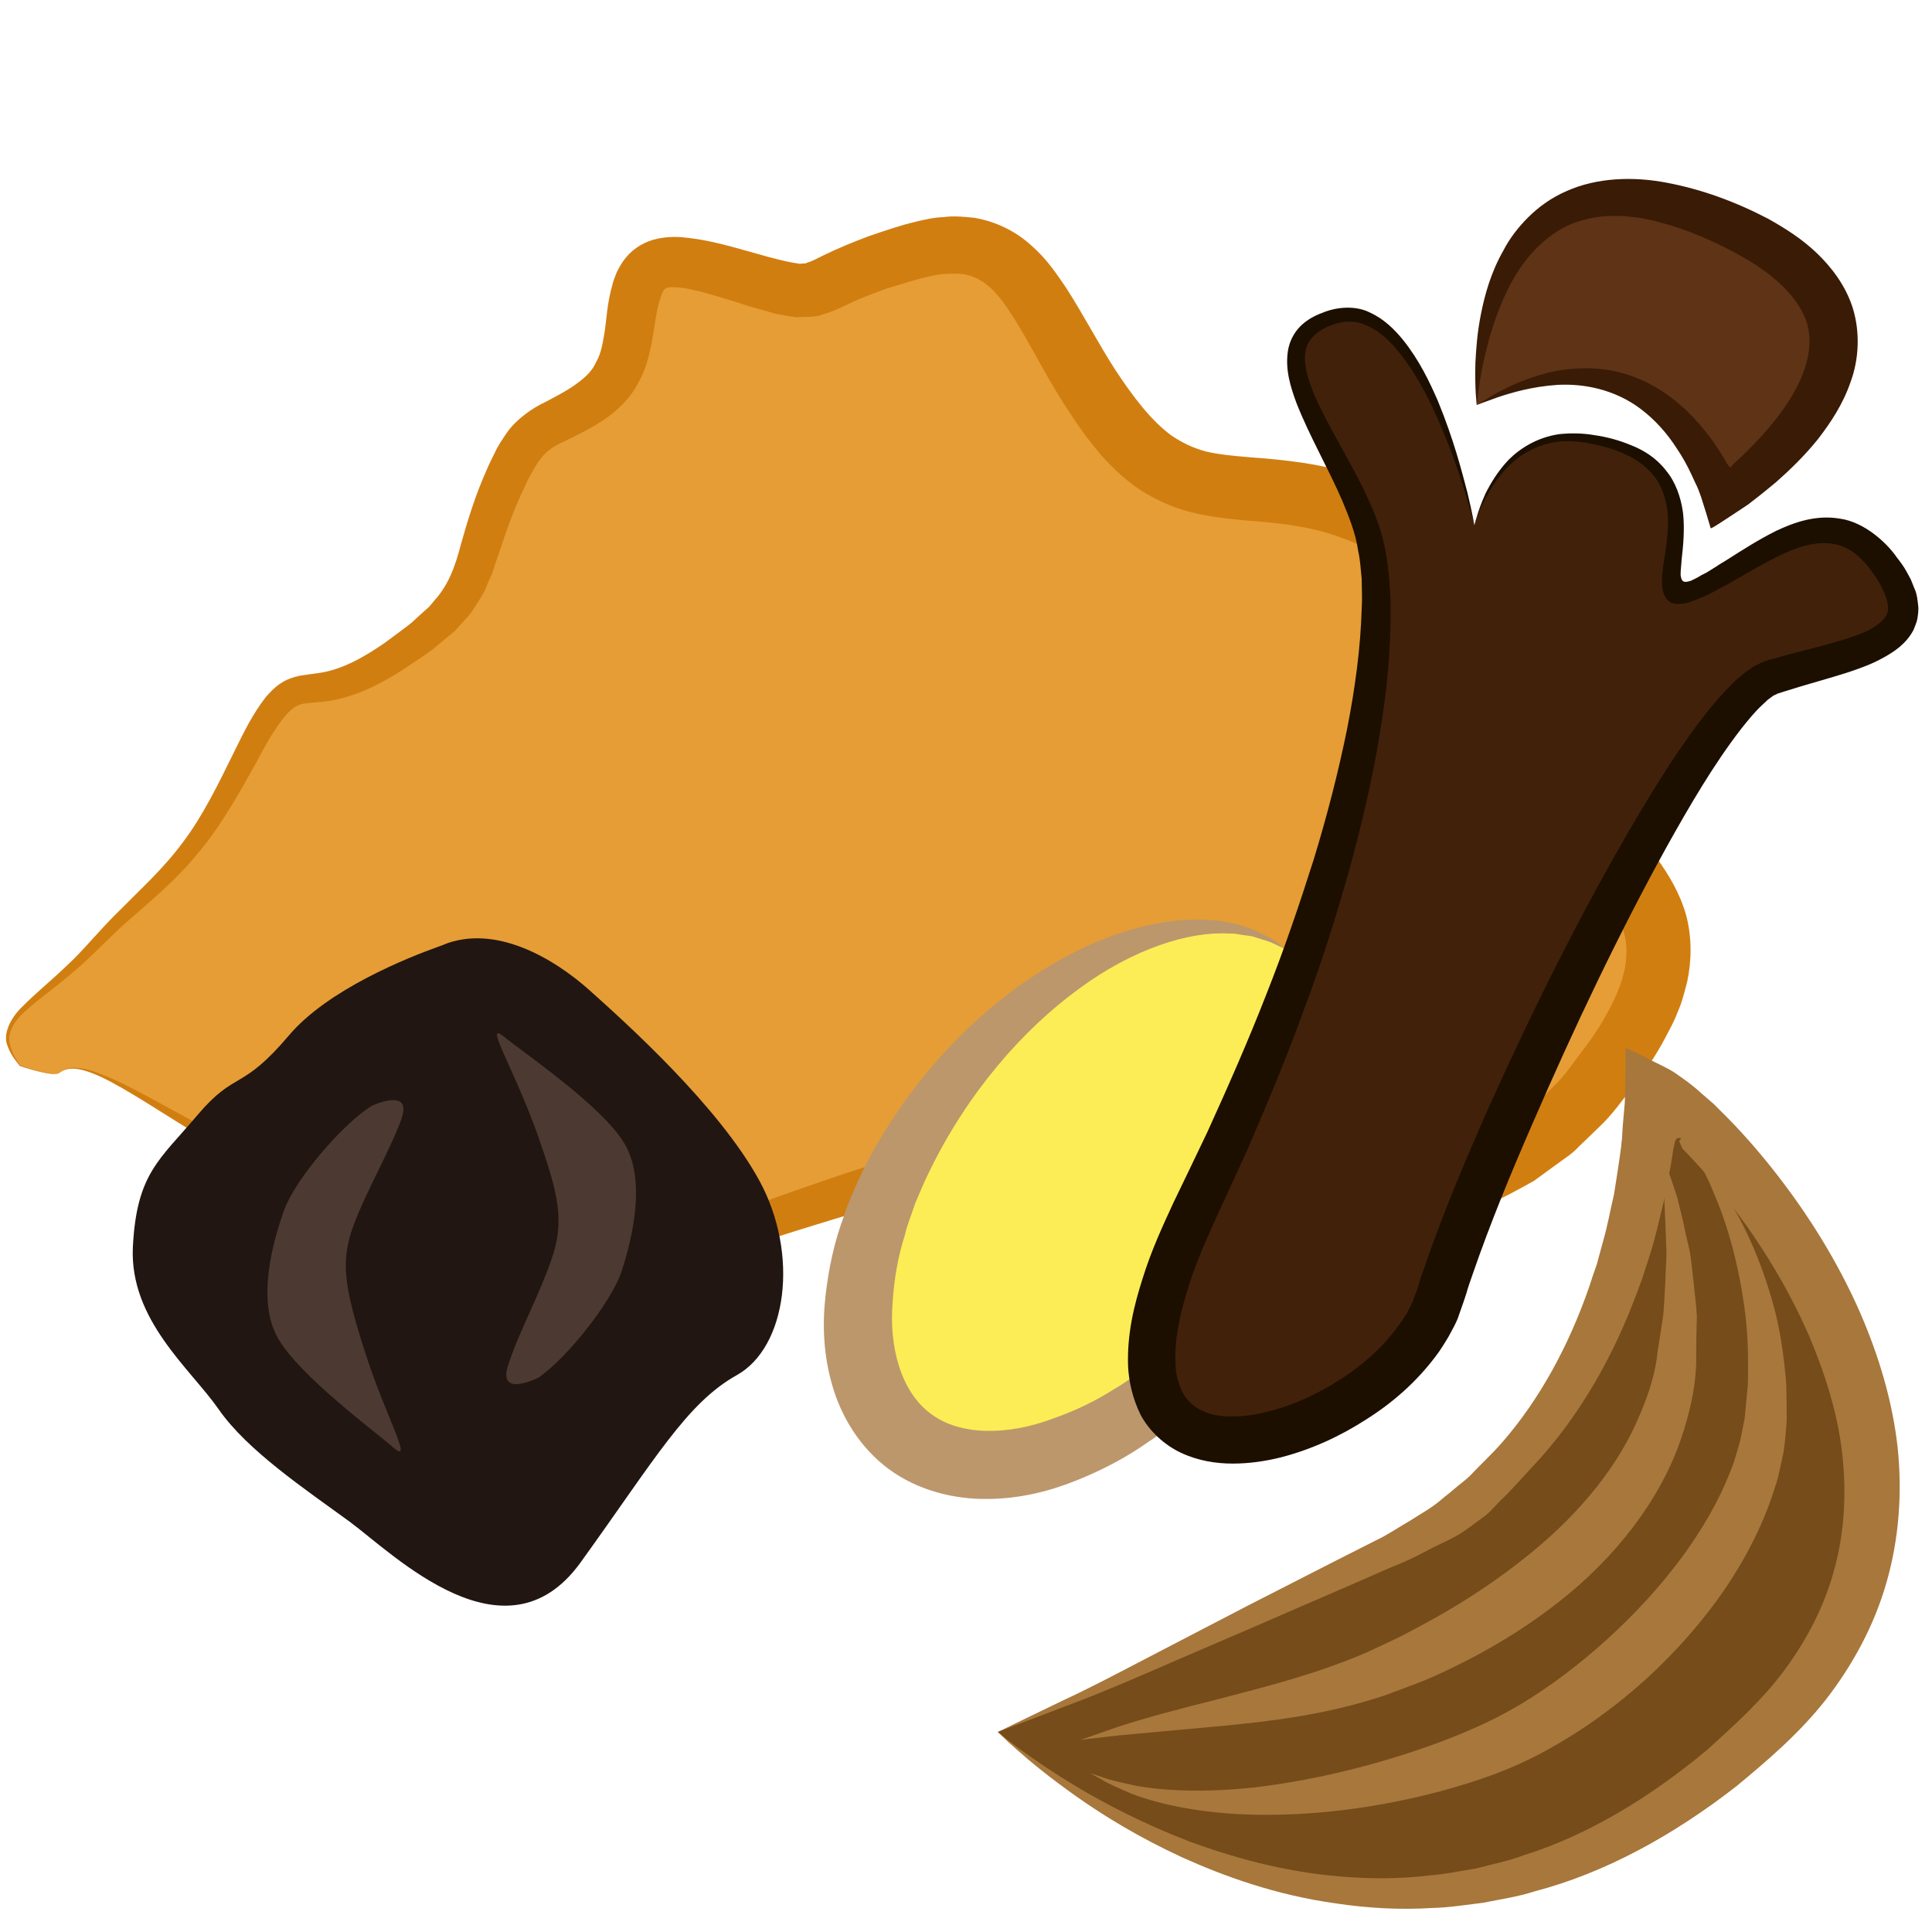<?xml version="1.0" encoding="UTF-8" standalone="no"?>
<svg
   xmlns:dc="http://purl.org/dc/elements/1.1/"
   xmlns:cc="http://creativecommons.org/ns#"
   xmlns:rdf="http://www.w3.org/1999/02/22-rdf-syntax-ns#"
   xmlns:svg="http://www.w3.org/2000/svg"
   xmlns="http://www.w3.org/2000/svg"
   id="svg38"
   viewBox="0 0 5573.56 5574.56"
   style="clip-rule:evenodd;fill-rule:evenodd;image-rendering:optimizeQuality;shape-rendering:geometricPrecision;text-rendering:geometricPrecision"
   version="1.1"
   height="55.746mm"
   width="55.736mm"
   xml:space="preserve"><rect x="0" y="0" width="5573.56" height="5574.56" fill="#333333" stroke="none"/>
 <defs
   id="defs4">
  <style
   id="style2"
   type="text/css">
   <![CDATA[
    .str0 {stroke:white;stroke-width:70.56}
    .fil10 {fill:#1C0F00;fill-rule:nonzero}
    .fil4 {fill:#211611;fill-rule:nonzero}
    .fil12 {fill:#3A1B05;fill-rule:nonzero}
    .fil9 {fill:#42210B;fill-rule:nonzero}
    .fil3 {fill:#4C3A32;fill-rule:nonzero}
    .fil11 {fill:#5E3316;fill-rule:nonzero}
    .fil5 {fill:#754C1A;fill-rule:nonzero}
    .fil6 {fill:#A8773B;fill-rule:nonzero}
    .fil8 {fill:#BC976C;fill-rule:nonzero}
    .fil2 {fill:#D17E11;fill-rule:nonzero}
    .fil1 {fill:#E69D35;fill-rule:nonzero}
    .fil7 {fill:#FCED56;fill-rule:nonzero}
    .fil0 {fill:white;fill-rule:nonzero}
   ]]>
  </style>
 </defs>
 <g
   transform="translate(-7403.72,-11855.72)"
   id="Vrstva_x0020_1">
  <polygon
   style="fill:#ffffff;fill-rule:nonzero;stroke:#ffffff;stroke-width:70.56"
   id="polygon7"
   points="7439,11891 12942,11891 12942,17395 7439,17395 "
   class="fil0 str0" />
  <path
   style="fill:#e69d35;fill-rule:nonzero"
   id="path9"
   d="m 7575,14951 c 94,-82 413,231 797,342 384,111 499,334 901,200 403,-133 808,-292 1009,-279 201,12 278,257 771,190 493,-66 786,-155 1024,-511 238,-357 64,-490 -206,-757 -270,-267 -196,-668 -526,-801 -329,-134 -512,22 -731,-267 -220,-289 -238,-579 -568,-490 -329,89 -237,156 -457,89 -220,-67 -311,-89 -348,23 -36,111 0,244 -146,333 -146,89 -165,45 -256,267 -92,223 -37,290 -311,468 -275,178 -256,-42 -421,290 -165,333 -266,355 -430,533 -165,178 -325,216 -215,349 0,0 98,34 113,21 z"
   class="fil1" />
  <path
   style="fill:#d17e11;fill-rule:nonzero"
   id="path11"
   d="m 7575,14951 c 0,-1 -2,4 -18,3 -16,-1 -44,-6 -96,-23 -8,-11 -25,-28 -36,-59 -13,-32 7,-78 44,-113 35,-36 80,-72 128,-118 48,-44 94,-103 154,-161 58,-59 124,-118 180,-194 57,-75 102,-167 150,-265 25,-50 49,-102 90,-155 12,-13 24,-27 41,-38 17,-12 38,-19 57,-23 36,-6 62,-7 89,-15 52,-14 104,-44 156,-80 25,-19 51,-37 76,-57 l 34,-31 18,-16 14,-17 c 41,-45 60,-96 78,-165 19,-68 42,-142 73,-211 7,-17 16,-35 25,-53 8,-18 21,-37 34,-56 27,-39 75,-72 110,-88 32,-17 67,-35 92,-54 25,-18 45,-37 56,-63 14,-23 19,-56 25,-92 5,-38 7,-79 21,-128 2,-11 8,-25 13,-38 7,-14 15,-29 27,-43 23,-28 57,-47 92,-54 36,-7 62,-5 87,-2 26,3 48,7 71,12 86,19 175,51 240,61 l 12,2 c 2,-1 4,-1 7,-1 4,-1 9,1 14,-3 8,-1 29,-12 47,-21 41,-20 85,-38 130,-55 45,-15 86,-30 137,-42 25,-6 51,-12 80,-13 27,-4 58,-1 87,2 62,10 122,40 165,80 45,39 73,82 101,123 53,83 94,163 142,237 49,74 101,144 161,188 31,21 62,36 99,46 37,9 81,13 129,17 95,7 208,18 312,54 50,17 108,39 158,75 52,33 94,80 129,127 66,96 101,198 135,291 37,98 72,190 125,265 14,18 25,38 41,53 15,17 29,34 49,53 38,37 75,74 113,112 37,39 75,78 110,126 34,47 67,101 85,165 17,64 16,132 3,192 -8,30 -15,60 -27,86 -10,28 -24,52 -37,77 -26,49 -56,94 -89,135 -33,42 -63,86 -103,123 l -58,56 c -18,20 -42,34 -63,50 l -66,48 c -23,13 -46,25 -70,38 -190,99 -390,135 -577,163 -93,13 -189,29 -289,27 -98,-1 -199,-17 -291,-55 -92,-35 -170,-94 -235,-128 -33,-17 -62,-27 -94,-29 -36,1 -72,0 -112,8 -155,24 -309,73 -455,118 -148,47 -289,92 -424,135 -71,21 -144,35 -216,36 -73,2 -145,-12 -208,-35 -126,-48 -225,-114 -326,-158 -50,-24 -99,-43 -148,-60 -49,-16 -98,-33 -143,-53 -89,-39 -167,-82 -235,-122 -135,-82 -236,-151 -311,-186 -37,-17 -69,-26 -90,-23 -21,3 -29,13 -29,12 0,1 7,-10 29,-14 21,-4 54,2 93,18 79,30 184,94 323,167 70,37 148,75 237,108 45,17 91,31 142,45 51,14 104,32 156,54 107,41 212,103 327,140 114,39 242,27 369,-18 133,-48 272,-98 417,-150 147,-51 298,-107 472,-140 42,-9 90,-11 139,-13 52,1 107,18 150,39 87,44 151,90 226,116 73,28 153,38 237,38 84,-1 171,-17 263,-32 181,-31 364,-71 520,-156 19,-11 39,-21 58,-33 l 53,-40 c 17,-14 37,-25 52,-42 l 47,-48 c 33,-30 58,-70 86,-106 29,-37 54,-76 75,-116 10,-19 20,-39 27,-59 9,-19 13,-39 18,-58 7,-38 7,-73 -3,-107 -20,-69 -81,-141 -152,-212 -36,-36 -73,-73 -110,-109 -18,-17 -39,-40 -59,-62 -21,-22 -37,-47 -55,-71 -68,-98 -109,-205 -146,-305 -34,-95 -66,-182 -113,-249 -24,-31 -49,-61 -81,-81 -30,-22 -66,-36 -109,-52 -84,-29 -169,-39 -268,-46 -50,-5 -103,-10 -161,-25 -56,-15 -113,-42 -160,-76 -23,-18 -45,-36 -64,-56 -20,-19 -37,-40 -54,-61 -33,-41 -59,-81 -86,-123 -52,-82 -94,-167 -139,-239 -22,-35 -45,-68 -69,-90 -24,-22 -47,-34 -76,-40 -29,-3 -64,-3 -101,6 -37,8 -81,23 -120,34 -39,14 -77,28 -114,46 -22,10 -40,20 -74,30 -15,6 -33,7 -50,7 l -26,1 -20,-3 -40,-7 -34,-10 c -22,-6 -45,-12 -64,-19 -41,-13 -81,-25 -118,-35 -19,-4 -38,-9 -54,-11 -16,-2 -32,-2 -38,-1 -5,0 -9,3 -13,6 -1,1 -3,5 -5,8 -2,6 -5,11 -7,20 -10,29 -14,67 -21,108 -8,42 -16,88 -42,133 -23,46 -62,82 -101,108 -39,26 -74,42 -110,60 -35,16 -51,27 -69,49 -8,11 -17,23 -25,39 -8,14 -16,28 -23,45 -31,64 -53,127 -75,194 -6,17 -12,34 -17,51 -8,18 -16,36 -23,54 -9,17 -20,34 -31,51 -10,17 -24,30 -37,45 l -19,21 -21,17 -42,35 c -28,21 -57,39 -85,58 -57,37 -119,70 -189,86 -34,8 -70,9 -94,12 -22,3 -35,12 -53,31 -33,38 -61,88 -86,136 -54,97 -106,190 -171,266 -63,78 -135,136 -196,190 -61,53 -111,109 -163,152 -51,44 -99,77 -135,110 -38,32 -57,70 -47,100 7,30 22,48 29,59 50,17 80,23 95,24 16,2 18,-3 18,-2 z"
   class="fil2" />
  <polygon
   style="fill:#4c3a32;fill-rule:nonzero"
   id="polygon13"
   points="8040,15711 8491,16094 8997,16059 9288,15707 9393,15309 9009,14746 8479,14811 8065,15278 "
   class="fil3" />
  <path
   style="fill:#211611;fill-rule:nonzero"
   id="path15"
   d="m 8957,15830 c 0,0 -120,61 -87,-37 32,-98 88,-197 125,-305 37,-108 23,-181 -43,-366 -67,-186 -154,-324 -95,-276 59,48 279,197 346,305 67,107 24,279 -5,369 -28,90 -160,255 -241,310 z m -417,203 c -57,-50 -271,-207 -334,-316 -63,-109 -15,-280 17,-369 32,-90 169,-250 253,-302 0,0 121,-57 85,40 -36,97 -95,194 -136,301 -40,106 -29,179 31,367 60,188 142,328 84,279 z m 1054,-772 c -117,-214 -383,-453 -489,-548 -105,-94 -273,-192 -422,-132 l 10,-3 c 0,0 -10,3 -28,10 -81,29 -315,121 -428,255 -138,163 -153,99 -264,230 -110,130 -175,168 -186,380 -10,211 166,351 248,469 82,118 249,230 378,324 128,95 449,416 665,118 215,-298 306,-460 451,-541 144,-80 182,-348 65,-562 z"
   class="fil4" />
  <path
   style="fill:#754c1a;fill-rule:nonzero"
   id="path17"
   d="m 10282,16852 c 0,0 1096,1041 2195,11 826,-774 -152,-1801 -309,-1865 0,0 3,956 -739,1322 -775,384 -1147,532 -1147,532 z"
   class="fil5" />
  <path
   style="fill:#a8773b;fill-rule:nonzero"
   id="path19"
   d="m 10283,16852 c 0,0 67,-33 192,-93 63,-29 138,-68 226,-114 88,-46 189,-98 302,-157 112,-57 236,-121 371,-189 34,-16 64,-37 97,-56 31,-20 65,-38 94,-64 15,-12 30,-24 45,-37 15,-12 31,-24 44,-39 28,-29 57,-56 84,-87 107,-123 191,-277 250,-447 7,-22 14,-43 22,-65 6,-22 12,-44 18,-66 13,-44 21,-91 32,-137 7,-46 15,-93 21,-141 0,-7 1,-9 2,-20 l 2,-34 6,-69 c 2,-49 2,-105 2,-158 l 17,7 c 4,2 8,4 15,7 l 37,19 c 23,12 47,22 71,37 26,18 51,35 77,59 12,11 26,22 38,33 l 21,21 c 54,53 105,111 153,172 96,122 183,260 249,411 53,123 92,252 107,385 14,132 4,266 -32,391 -36,126 -99,240 -175,338 -77,98 -169,176 -257,249 -182,142 -380,251 -583,304 -49,16 -100,23 -149,33 -50,6 -99,14 -147,15 -96,6 -189,0 -276,-13 -174,-24 -323,-78 -447,-134 -125,-58 -224,-119 -302,-174 -78,-55 -135,-102 -172,-135 -38,-33 -55,-52 -55,-52 0,0 19,17 59,47 40,29 100,71 181,119 82,48 185,101 309,149 125,46 271,88 437,102 82,7 169,8 258,-3 45,-3 90,-13 135,-20 45,-12 92,-21 137,-38 183,-57 362,-165 527,-302 81,-73 162,-146 227,-234 64,-87 115,-185 143,-291 29,-106 35,-220 22,-334 -13,-114 -49,-228 -96,-339 -60,-137 -139,-266 -227,-380 -44,-57 -90,-110 -138,-159 l -9,-21 c -1,-2 6,-6 5,-7 l -1,-2 c -1,-1 -11,0 -12,2 l -4,7 -6,29 c -7,51 -18,102 -28,151 -12,49 -23,99 -38,146 -8,24 -15,47 -23,71 -8,23 -17,46 -26,69 -70,181 -169,345 -292,475 -31,33 -60,67 -92,97 -15,15 -29,33 -46,45 -18,13 -35,26 -52,38 -34,25 -74,39 -110,59 -36,19 -73,37 -108,50 -138,61 -268,116 -384,167 -116,50 -222,95 -313,135 -91,39 -170,72 -235,96 -130,49 -200,76 -200,76 z"
   class="fil6" />
  <path
   style="fill:#a8773b;fill-rule:nonzero"
   id="path21"
   d="m 12289,15175 c 0,0 7,9 21,26 12,18 35,42 57,78 47,69 106,178 148,325 22,73 35,157 42,247 0,22 1,46 1,69 0,12 0,24 0,36 l -3,37 c -2,25 -5,51 -11,76 -6,25 -10,51 -19,75 -62,202 -196,394 -372,555 -88,80 -184,149 -284,204 -50,28 -101,51 -154,71 -51,19 -101,34 -151,48 -198,53 -383,72 -538,69 -155,-3 -279,-30 -359,-61 -39,-17 -69,-30 -88,-42 -20,-11 -30,-17 -30,-17 0,0 11,4 33,11 20,8 52,15 92,24 82,16 203,22 349,6 146,-17 318,-54 500,-118 45,-16 91,-34 136,-54 44,-19 88,-42 132,-68 86,-52 171,-116 251,-189 160,-146 287,-313 353,-481 9,-21 15,-42 21,-63 7,-21 11,-41 15,-62 l 6,-31 3,-32 c 2,-21 4,-42 6,-63 2,-82 0,-160 -11,-231 -20,-142 -57,-255 -90,-329 -15,-39 -32,-66 -41,-86 -10,-20 -15,-30 -15,-30 z"
   class="fil6" />
  <path
   style="fill:#a8773b;fill-rule:nonzero"
   id="path23"
   d="m 12185,15148 c 0,0 14,37 38,104 6,17 12,36 19,57 5,21 11,44 17,69 5,25 11,52 18,81 6,28 8,59 12,91 3,32 8,66 10,102 -1,36 -2,73 -2,112 2,76 -16,164 -46,249 -60,172 -187,336 -349,463 -81,64 -166,117 -251,162 -43,22 -85,43 -127,61 -43,18 -87,33 -129,49 -170,56 -327,73 -457,86 -129,12 -233,21 -305,28 -73,8 -112,13 -112,13 0,0 38,-13 106,-37 70,-23 172,-51 297,-82 125,-33 273,-69 422,-133 37,-18 75,-34 113,-54 38,-20 77,-41 115,-63 77,-45 153,-96 226,-154 145,-114 259,-248 323,-389 32,-70 56,-139 63,-211 6,-35 11,-70 16,-103 3,-33 4,-65 6,-96 0,-31 4,-61 3,-89 -1,-28 -2,-54 -3,-79 -1,-25 -2,-48 -3,-70 -2,-21 -5,-40 -7,-58 -8,-70 -13,-109 -13,-109 z"
   class="fil6" />
  <path
   style="fill:#fced56;fill-rule:nonzero"
   id="path25"
   d="m 11118,14597 c 238,176 188,635 -113,1026 -300,391 -737,567 -976,392 -238,-175 -188,-635 113,-1026 300,-391 737,-567 976,-392 z"
   class="fil7" />
  <path
   style="fill:#bc976c;fill-rule:nonzero"
   id="path27"
   d="m 11118,14597 c 0,0 -15,-7 -42,-20 -14,-7 -33,-11 -53,-18 -10,-4 -23,-4 -35,-6 -12,-2 -25,-5 -40,-4 -112,-7 -275,43 -434,161 -160,117 -320,299 -431,529 -14,28 -26,58 -39,88 -10,31 -23,61 -30,92 -20,63 -31,128 -35,192 -11,129 23,260 111,324 87,65 226,60 349,14 63,-22 123,-50 179,-86 29,-16 55,-37 82,-54 26,-21 52,-40 76,-61 195,-169 329,-370 399,-552 72,-183 76,-350 37,-453 -3,-14 -10,-25 -15,-36 -5,-11 -9,-23 -15,-31 -13,-18 -22,-34 -33,-45 -20,-22 -31,-34 -31,-34 0,0 13,10 38,28 12,9 24,24 41,40 8,8 14,19 22,29 7,11 16,23 22,36 61,104 84,287 32,495 -52,207 -174,440 -380,645 -25,26 -53,50 -81,74 -30,23 -59,48 -92,69 -63,45 -134,83 -212,114 -77,31 -164,53 -258,53 -93,1 -198,-24 -282,-86 -84,-62 -138,-153 -163,-241 -26,-88 -29,-176 -20,-257 9,-81 26,-159 53,-231 11,-37 28,-70 42,-105 16,-33 32,-66 50,-97 144,-250 339,-430 528,-536 189,-108 375,-136 495,-109 15,2 28,7 41,11 13,5 25,7 35,13 20,11 39,18 51,27 25,19 38,28 38,28 z"
   class="fil8" />
  <path
   style="fill:#42210b;fill-rule:nonzero"
   id="path29"
   d="m 11657,13371 c 0,0 -145,-683 -408,-601 -262,81 32,377 103,634 71,256 -13,937 -500,1940 -487,1003 576,689 706,253 131,-437 734,-1718 959,-1788 225,-70 474,-91 340,-301 -171,-267 -386,-28 -573,54 -188,83 167,-375 -305,-442 -221,-31 -302,176 -322,251 z"
   class="fil9" />
  <path
   style="fill:#1c0f00;fill-rule:nonzero"
   id="path31"
   d="m 11657,13371 c 0,0 2,-8 7,-23 4,-16 12,-39 25,-68 14,-28 34,-63 67,-98 33,-33 83,-65 147,-74 32,-3 66,-3 100,3 35,5 70,14 106,29 36,14 73,37 100,72 28,33 44,78 50,123 5,44 1,93 -4,135 -1,18 -3,29 -3,44 1,7 2,15 8,19 7,3 15,0 22,-2 7,-3 14,-7 20,-10 l 10,-6 14,-7 13,-8 16,-10 c 10,-7 21,-13 32,-20 44,-28 89,-57 141,-83 51,-24 114,-47 184,-35 35,5 68,22 95,42 27,20 51,44 69,70 10,13 20,26 28,41 l 12,22 10,25 c 8,16 10,37 12,57 0,10 -1,21 -3,32 -2,11 -7,21 -11,32 -21,40 -56,63 -87,80 -32,18 -63,29 -95,40 -64,21 -127,37 -189,57 -7,2 -16,5 -22,7 -4,3 -7,3 -12,6 l -15,11 -16,15 c -21,19 -41,44 -61,69 -79,102 -149,222 -217,344 -136,247 -264,515 -386,797 -61,140 -121,285 -172,433 -6,18 -13,36 -18,55 l -9,27 -12,34 c -7,23 -19,42 -30,63 -12,20 -24,40 -38,58 -55,73 -123,133 -199,181 -76,49 -158,87 -247,110 -44,11 -91,18 -139,18 -48,0 -100,-8 -149,-31 -49,-23 -92,-63 -117,-110 -23,-47 -34,-96 -36,-141 -3,-92 17,-174 42,-252 24,-78 57,-150 90,-221 33,-68 65,-135 97,-202 61,-134 119,-266 170,-397 52,-131 96,-261 136,-387 39,-127 71,-252 96,-374 24,-121 40,-240 43,-353 2,-29 0,-56 0,-84 -3,-27 -4,-54 -10,-80 -7,-51 -27,-100 -47,-148 -42,-96 -94,-185 -131,-279 -17,-46 -33,-96 -25,-150 4,-27 17,-53 36,-72 19,-19 42,-31 64,-39 43,-18 98,-21 138,0 41,19 70,49 94,78 48,60 77,122 101,177 46,112 69,203 85,264 15,62 20,94 20,94 0,0 -8,-32 -26,-92 -19,-60 -48,-149 -99,-257 -26,-53 -59,-112 -105,-165 -24,-27 -52,-51 -85,-64 -34,-15 -69,-11 -106,4 -36,16 -64,42 -67,79 -4,37 10,80 28,123 38,85 93,172 142,271 23,49 47,102 59,162 7,29 9,58 13,88 2,30 5,60 4,90 2,120 -11,244 -32,370 -21,126 -51,255 -87,386 -37,130 -78,264 -129,398 -48,134 -105,270 -164,407 -31,68 -63,137 -95,207 -30,67 -60,135 -80,204 -21,69 -37,141 -33,207 0,32 9,61 21,85 13,23 31,40 55,51 24,12 55,18 89,17 33,0 69,-5 104,-15 71,-17 141,-50 205,-91 64,-41 121,-91 163,-148 12,-14 20,-29 30,-43 7,-16 17,-30 21,-46 l 9,-23 9,-30 c 7,-19 13,-38 20,-58 54,-153 116,-299 179,-441 128,-284 262,-552 407,-801 73,-124 146,-244 235,-353 23,-28 47,-54 75,-80 7,-6 14,-12 22,-18 l 26,-18 c 9,-5 22,-10 33,-15 10,-3 17,-5 26,-7 65,-19 129,-33 188,-51 29,-9 58,-18 82,-30 23,-12 42,-27 50,-41 18,-24 -5,-79 -35,-121 -30,-44 -68,-78 -111,-86 -44,-10 -94,3 -140,23 -47,21 -93,48 -138,74 -11,6 -22,12 -33,19 l -18,9 -20,11 -19,10 c -7,3 -16,7 -23,10 -16,6 -32,13 -46,15 -14,1 -29,3 -42,-6 -12,-9 -17,-23 -19,-36 -5,-26 1,-61 5,-88 8,-48 12,-88 10,-128 -4,-39 -15,-76 -36,-105 -22,-29 -51,-51 -83,-66 -32,-15 -65,-25 -98,-31 -32,-8 -63,-9 -92,-8 -59,6 -107,32 -141,63 -33,30 -55,64 -70,91 -16,27 -25,50 -30,65 -6,15 -8,23 -8,23 z"
   class="fil10" />
  <path
   style="fill:#5e3316;fill-rule:nonzero"
   id="path33"
   d="m 11664,13024 c 0,0 -23,-844 710,-528 670,288 94,733 -4,797 0,0 -168,-554 -706,-269 z"
   class="fil11" />
  <path
   style="fill:#3a1b05;fill-rule:nonzero"
   id="path35"
   d="m 11664,13024 c 0,0 19,-12 55,-33 37,-20 93,-48 173,-65 39,-7 85,-11 136,-5 50,6 104,23 154,53 51,30 98,72 138,122 21,25 39,52 56,80 l 9,16 c 2,3 3,4 4,5 l 5,7 c 3,0 8,-6 10,-9 -4,3 22,-20 38,-36 36,-35 70,-73 100,-114 60,-81 101,-179 73,-262 -25,-73 -97,-136 -177,-182 -81,-47 -168,-84 -250,-105 -20,-6 -41,-9 -61,-13 -20,-1 -40,-6 -59,-4 -39,-2 -76,5 -109,15 -34,10 -64,28 -91,49 -26,21 -49,45 -68,71 -39,52 -63,109 -81,159 -18,50 -29,96 -37,133 -15,75 -18,118 -18,118 0,0 -6,-42 -4,-120 2,-39 5,-87 16,-142 11,-55 28,-119 65,-184 17,-33 41,-65 71,-95 30,-30 67,-57 111,-76 87,-39 192,-43 290,-24 100,19 196,54 292,104 48,27 96,57 139,98 43,41 83,93 104,157 23,73 18,151 -5,214 -22,65 -58,119 -95,167 -38,47 -79,87 -121,124 -23,19 -36,30 -80,64 -19,13 -38,25 -56,37 l -26,17 c -10,6 -18,12 -26,15 -9,-31 -19,-63 -28,-91 -5,-14 -10,-28 -16,-39 l -12,-26 c -12,-26 -26,-51 -41,-73 -29,-46 -65,-85 -103,-114 -77,-59 -168,-75 -242,-71 -75,5 -134,23 -173,36 -39,14 -60,22 -60,22 z"
   class="fil12" />
 </g>
</svg>